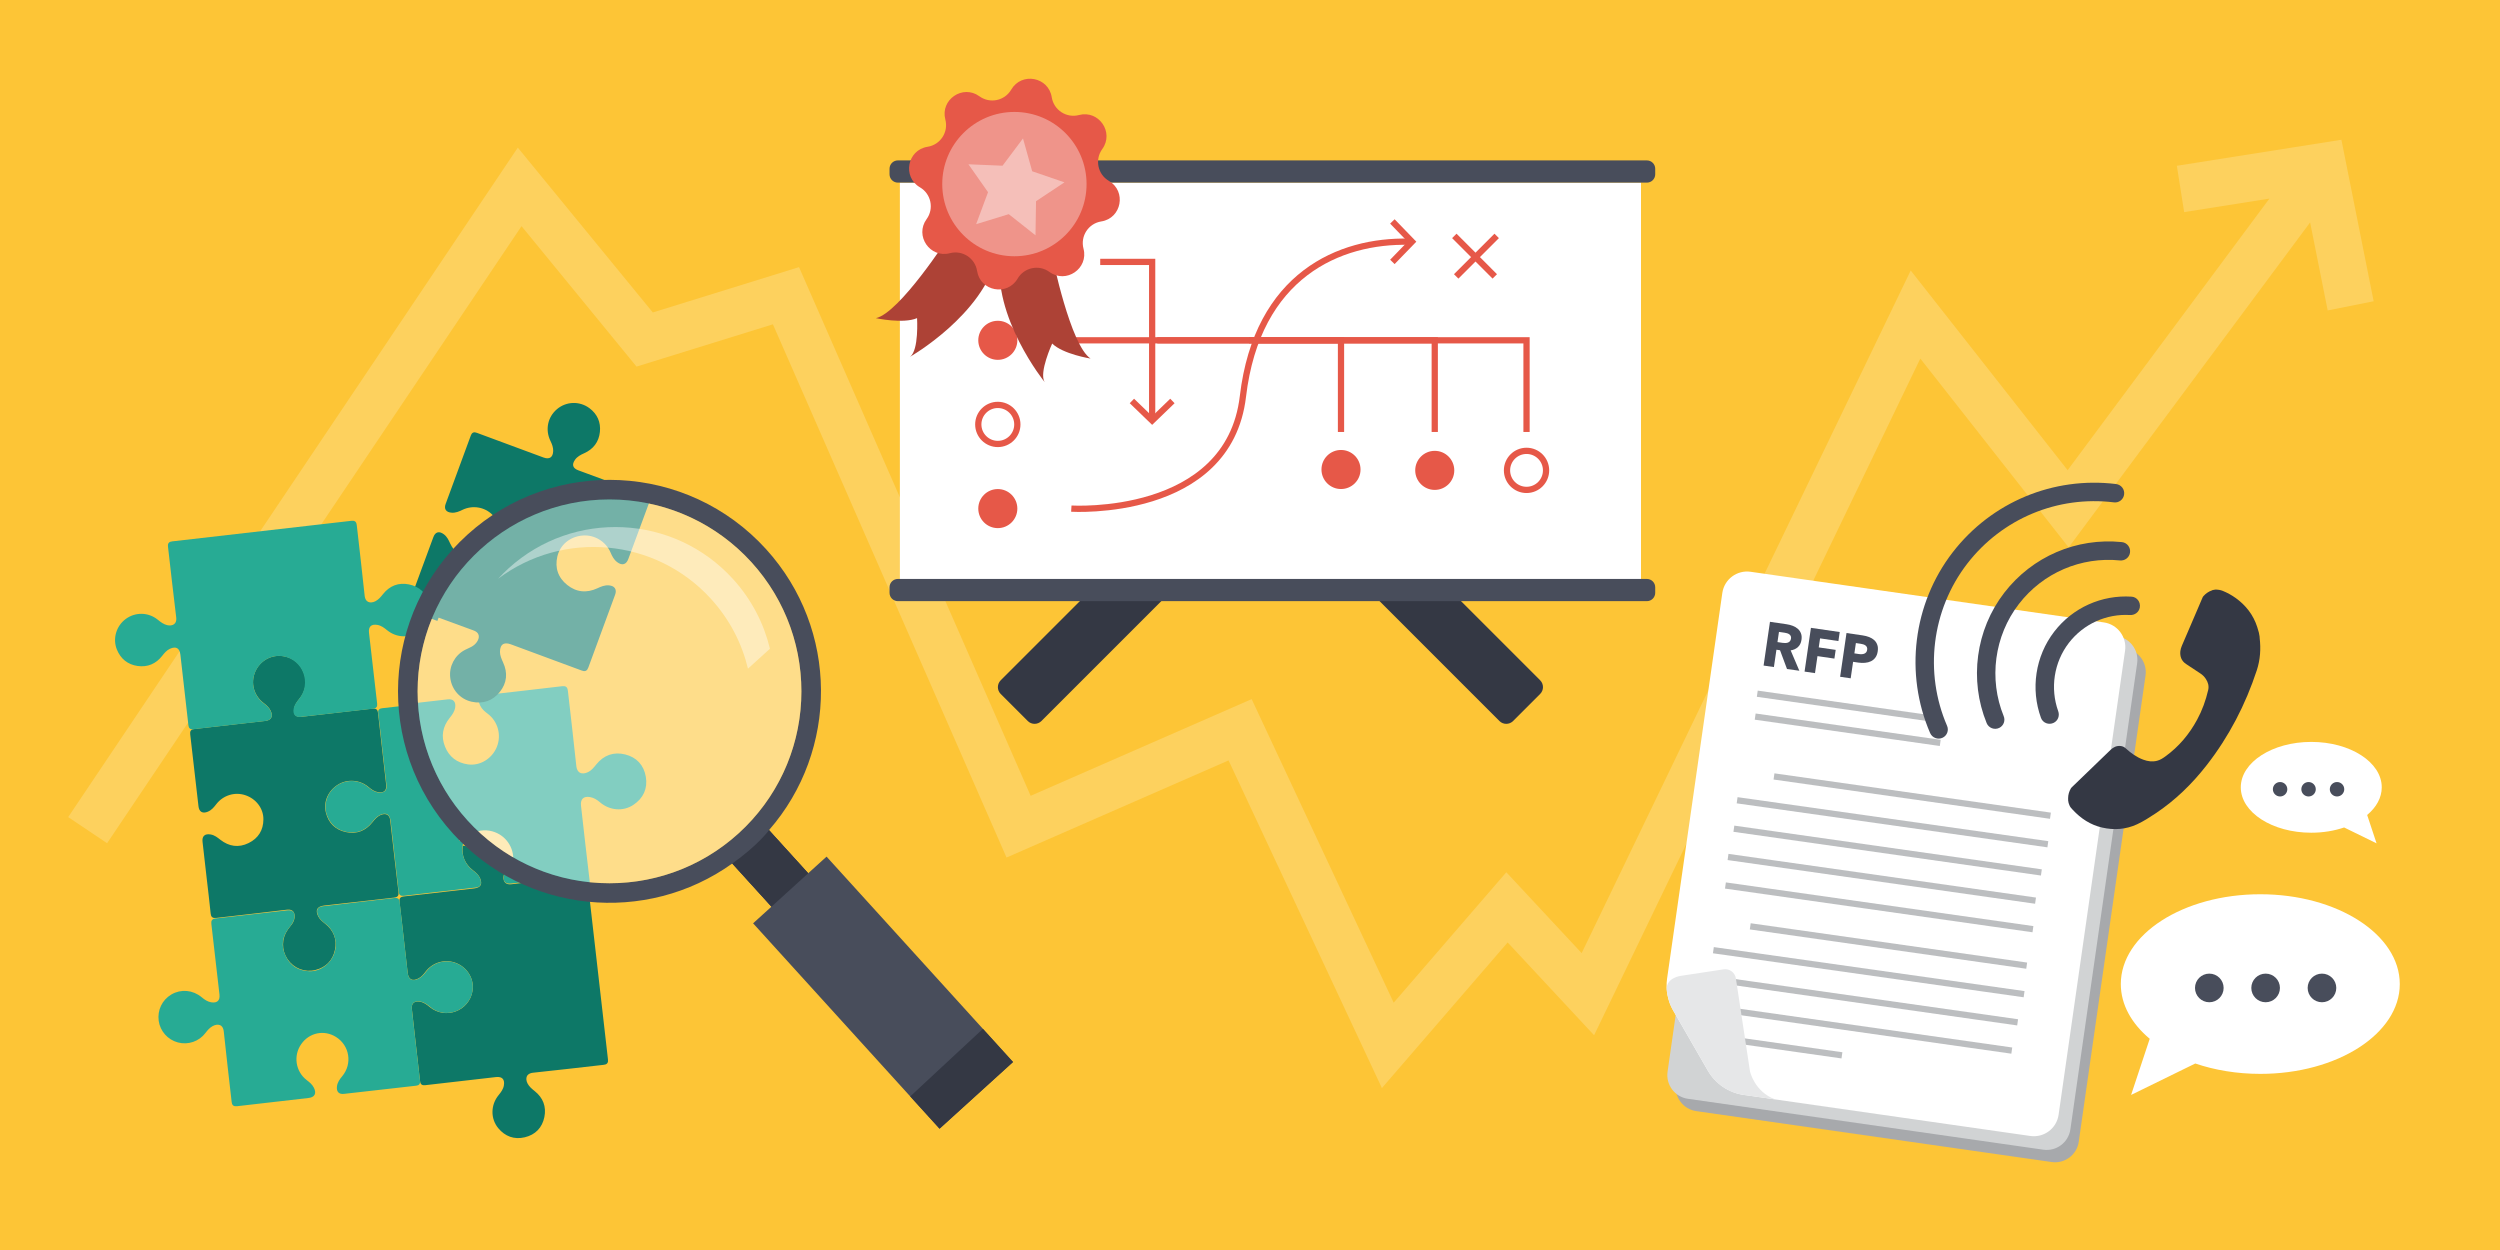 <?xml version="1.0" encoding="utf-8"?>
<!-- Generator: Adobe Illustrator 23.0.2, SVG Export Plug-In . SVG Version: 6.00 Build 0)  -->
<svg version="1.1" xmlns="http://www.w3.org/2000/svg" xmlns:xlink="http://www.w3.org/1999/xlink" x="0px" y="0px"
	 viewBox="0 0 800 400" style="enable-background:new 0 0 800 400;" xml:space="preserve">
<style type="text/css">
	.st0{fill:#FDC536;}
	.st1{fill:#FDD15E;}
	.st2{fill:#343844;}
	.st3{fill:#FFFFFF;}
	.st4{fill:#E65848;}
	.st5{fill:none;stroke:#E65848;stroke-width:2;stroke-miterlimit:10;}
	.st6{fill:#484D5B;}
	.st7{fill:#AD4236;}
	.st8{fill:#EF948A;}
	.st9{fill:#F5BFB9;}
	.st10{fill:#0D7867;stroke:#0D7867;stroke-miterlimit:10;}
	.st11{fill:#27AB94;stroke:#27AB94;stroke-miterlimit:10;}
	.st12{fill:#414042;}
	.st13{fill:#FEDC86;stroke:#FEDC86;stroke-width:2;stroke-miterlimit:10;}
	.st14{opacity:0.42;fill:#FFFFFF;}
	.st15{fill:#A7A9AC;}
	.st16{fill:#D1D3D4;}
	.st17{fill:none;stroke:#BCBEC0;stroke-width:2;stroke-miterlimit:10;}
	.st18{fill:#E6E7E8;}
</style>
<g id="BG">
	<g>
		<rect class="st0" width="800" height="400"/>
		<path class="st0" d="M800.5,400.5h-801v-401h801V400.5z M0.5,399.5h799V0.5H0.5V399.5z"/>
	</g>
	<polygon class="st1" points="759.57,96.4 749.25,44.72 696.59,53.05 698.93,67.87 726.21,63.55 661.64,150.46 611.43,86.56 
		506.13,305 482.02,279.12 445.98,320.86 400.53,223.72 329.81,254.66 255.69,85.48 208.9,99.99 165.7,47.24 21.82,261.47 
		34.27,269.83 166.89,72.37 203.69,117.31 247.33,103.78 322.09,274.41 393.14,243.33 442.21,348.18 482.45,301.58 510.11,331.28 
		614.5,114.74 661.97,175.17 739.24,71.17 744.86,99.33 	"/>
</g>
<g id="Images">
	<g>
		<g>
			<path class="st2" d="M492.85,222.06l-8.67,8.67c-1.2,1.2-3.15,1.2-4.36,0L439.9,190.8c-1.2-1.2-1.2-3.15,0-4.36l8.67-8.67
				c1.2-1.2,3.15-1.2,4.36,0l39.93,39.93C494.05,218.91,494.05,220.86,492.85,222.06z"/>
			<path class="st2" d="M320.22,222.06l8.67,8.67c1.2,1.2,3.15,1.2,4.36,0l39.93-39.93c1.2-1.2,1.2-3.15,0-4.36l-8.67-8.67
				c-1.2-1.2-3.15-1.2-4.36,0l-39.93,39.93C319.02,218.91,319.02,220.86,320.22,222.06z"/>
		</g>
		<rect x="287.96" y="58.44" class="st3" width="237.16" height="127.66"/>
		<circle class="st4" cx="319.3" cy="81.97" r="6.25"/>
		<circle class="st4" cx="319.3" cy="108.9" r="6.25"/>
		<circle class="st4" cx="429.12" cy="150.24" r="6.25"/>
		<circle class="st4" cx="459.12" cy="150.52" r="6.25"/>
		<circle class="st5" cx="319.3" cy="135.82" r="6.25"/>
		<circle class="st4" cx="319.3" cy="162.75" r="6.25"/>
		<polyline class="st5" points="340.32,108.9 429.12,108.9 429.12,138.23 		"/>
		<polyline class="st5" points="370.33,108.9 459.12,108.9 459.12,138.23 		"/>
		<circle class="st5" cx="488.49" cy="150.52" r="6.25"/>
		<polyline class="st5" points="399.7,108.9 488.49,108.9 488.49,138.23 		"/>
		<path class="st5" d="M450.85,77.35c-22.07-0.51-48.5,10.52-53.12,49.53c-4.62,39-54.91,35.88-54.91,35.88"/>
		<g>
			<line class="st5" x1="465.38" y1="75.49" x2="478.33" y2="88.45"/>
			<line class="st5" x1="465.98" y1="88.45" x2="478.94" y2="75.49"/>
		</g>
		<polyline class="st5" points="445.56,70.86 451.83,77.34 445.56,83.81 		"/>
		<polyline class="st5" points="375.17,128.31 368.69,134.57 362.21,128.31 		"/>
		<polyline class="st5" points="368.69,133.49 368.69,83.81 352.07,83.81 		"/>
		<path class="st6" d="M527,192.37H287.32c-1.48,0-2.67-1.2-2.67-2.67v-1.77c0-1.48,1.2-2.67,2.67-2.67H527
			c1.48,0,2.67,1.2,2.67,2.67v1.77C529.67,191.17,528.47,192.37,527,192.37z"/>
		<path class="st6" d="M527,58.44H287.32c-1.48,0-2.67-1.2-2.67-2.67V54c0-1.48,1.2-2.67,2.67-2.67H527c1.48,0,2.67,1.2,2.67,2.67
			v1.77C529.67,57.25,528.47,58.44,527,58.44z"/>
		<g>
			<path class="st7" d="M303.51,75.9c0,0-15.72,24.34-23.24,25.91c0,0,8.75,1.9,13.19-0.01c0,0,0.63,10.29-2.24,12.37
				c0,0,23.43-13.36,27.85-32.44C319.06,81.73,313.32,72.32,303.51,75.9z"/>
			<path class="st7" d="M336.75,82.15c0,0,5.79,28.39,12.23,32.59c0,0-8.84-1.41-12.28-4.81c0,0-4.32,9.36-2.41,12.34
				c0,0-16.97-20.96-14.15-40.35C320.14,81.93,328.9,75.25,336.75,82.15z"/>
			<path class="st4" d="M336.56,31.12L336.56,31.12c0.64,4.1,4.69,6.75,8.71,5.69l0,0c6.37-1.68,11.33,5.57,7.45,10.9l0,0
				c-2.44,3.35-1.45,8.09,2.13,10.18l0,0c5.69,3.32,4.07,11.95-2.44,12.97l0,0c-4.1,0.64-6.75,4.69-5.69,8.71v0
				c1.68,6.37-5.57,11.33-10.9,7.45l0,0c-3.35-2.44-8.09-1.45-10.18,2.13l0,0c-3.32,5.69-11.95,4.07-12.97-2.44v0
				c-0.64-4.1-4.69-6.75-8.71-5.69l0,0c-6.37,1.68-11.33-5.57-7.45-10.9l0,0c2.44-3.35,1.45-8.09-2.13-10.18v0
				c-5.69-3.32-4.07-11.95,2.44-12.97l0,0c4.1-0.64,6.75-4.69,5.69-8.71v0c-1.68-6.37,5.57-11.33,10.9-7.45l0,0
				c3.35,2.44,8.09,1.45,10.18-2.13l0,0C326.91,22.98,335.54,24.61,336.56,31.12z"/>
			<circle class="st8" cx="324.61" cy="58.91" r="23.09"/>
			<polygon class="st9" points="327.36,44.3 330.3,54.81 340.62,58.35 331.53,64.39 331.36,75.3 322.8,68.53 312.37,71.73 
				316.17,61.5 309.9,52.57 320.81,53.03 			"/>
		</g>
	</g>
	<g>
		<g>
			<g>
				<path class="st10" d="M144.52,163.56c1.19,0.1,2.22-0.36,3.25-0.86c3.44-1.66,7.5-0.98,10.15,1.67
					c1.24,1.24,2.05,2.75,2.44,4.34c9.65-7.99,20.9-12.9,32.53-14.79c-2.67-0.99-5.34-1.96-8.01-2.95
					c-2.12-0.78-2.58-2.37-1.23-4.21c0.79-1.07,1.9-1.65,3.08-2.18c2.78-1.24,4.42-3.39,4.74-6.41c0.31-2.93-0.77-5.37-3.13-7.14
					c-2.97-2.22-6.98-2.08-9.77,0.27c-2.82,2.37-3.62,6.2-1.98,9.57c0.54,1.1,0.96,2.21,0.93,3.46c-0.06,2.34-1.54,3.36-3.72,2.56
					c-7.12-2.63-14.25-5.25-21.36-7.91c-0.77-0.29-1.05-0.15-1.33,0.61c-2.65,7.26-5.34,14.51-8.01,21.77
					C142.58,162.72,143.06,163.43,144.52,163.56z"/>
				<path class="st10" d="M150.09,179.26c-2.96-0.49-5.15-2.28-6.52-5.2c-0.47-1.01-0.91-2.01-1.84-2.69
					c-1.26-0.92-2.07-0.71-2.6,0.72c-1.33,3.59-2.66,7.19-3.98,10.78c-1.34,3.63-2.65,7.26-4.04,10.87c-0.31,0.8-0.18,1.11,0.64,1.4
					c2.64,0.96,5.27,1.94,7.91,2.91C142.07,191.39,145.55,185.03,150.09,179.26z"/>
			</g>
			<path class="st10" d="M66.61,280.76c-0.43-3.81-0.87-7.61-1.3-11.42c-0.17-1.51,0.46-2.07,2-1.82c1.15,0.19,1.98,0.89,2.86,1.57
				c2.96,2.32,6.23,2.79,9.6,1.14c3.28-1.61,5.01-4.38,5.02-8.06c0.01-3.73-2.52-7-6.18-8.2c-3.56-1.17-7.49,0.05-9.81,3.08
				c-0.7,0.91-1.41,1.79-2.51,2.24c-1.36,0.55-2.11,0.12-2.28-1.34c-0.88-7.68-1.75-15.36-2.65-23.04c-0.09-0.8,0.1-1.05,0.91-1.14
				c7.55-0.83,15.09-1.7,22.63-2.57c2.31-0.26,3.17-1.84,2.17-3.96c-0.53-1.13-1.42-1.93-2.39-2.67c-2.99-2.27-4-6.05-2.55-9.43
				c1.43-3.35,4.95-5.29,8.6-4.64c2.91,0.52,4.97,2.21,6.01,4.96c1.08,2.84,0.58,5.5-1.34,7.86c-0.82,1-1.55,2.03-1.77,3.34
				c-0.38,2.25,0.75,3.46,3,3.2c7.54-0.86,15.09-1.71,22.63-2.6c0.85-0.1,1.11,0.1,1.21,0.96c0.84,7.65,1.73,15.3,2.6,22.94
				c0.17,1.52-0.47,2.11-1.98,1.85c-1.14-0.19-2-0.85-2.86-1.57c-2.94-2.46-7.12-2.77-10.34-0.79c-3.31,2.04-5.01,5.79-4.09,9.51
				c0.88,3.56,3.24,5.84,6.82,6.6c3.63,0.77,6.67-0.43,8.98-3.35c0.72-0.9,1.43-1.77,2.54-2.2c1.3-0.5,2.07-0.06,2.22,1.32
				c0.88,7.68,1.74,15.36,2.66,23.04c0.11,0.91-0.21,1.08-1.01,1.17c-7.48,0.83-14.95,1.69-22.43,2.55
				c-2.49,0.29-3.36,1.91-2.21,4.16c0.55,1.07,1.45,1.81,2.38,2.55c2.55,2.03,3.62,4.69,2.93,7.88c-0.68,3.18-2.69,5.22-5.86,6.03
				c-3.2,0.82-6.54-0.51-8.41-3.28c-1.82-2.71-1.77-6.29,0.15-8.94c0.42-0.59,0.9-1.13,1.32-1.73c0.44-0.63,0.73-1.33,0.86-2.09
				c0.3-1.78-0.5-3.57-3-3.26c-7.53,0.94-15.09,1.74-22.63,2.63c-0.86,0.1-1.12-0.11-1.2-0.97
				C67.52,288.44,67.05,284.6,66.61,280.76z"/>
			<path class="st10" d="M162.58,276.69c-0.81,1-1.58,2-1.88,3.29c-0.44,1.88,0.44,3.8,3.07,3.47c7.5-0.95,15.02-1.73,22.52-2.62
				c0.83-0.1,1.12,0.05,1.22,0.94l6.54,57.28c0.1,0.86-0.11,1.11-0.96,1.2c-7.51,0.83-15.02,1.75-22.54,2.52
				c-2.61,0.27-3.12,2.32-2.19,4.15c0.57,1.11,1.48,1.87,2.44,2.63c2.52,2.01,3.55,4.66,2.91,7.8c-0.66,3.24-2.71,5.34-5.92,6.1
				c-3.17,0.75-5.88-0.25-7.96-2.75c-2.37-2.86-2.3-7.01,0.1-9.93c0.82-1,1.57-2.01,1.8-3.32c0.41-2.28-0.76-3.55-3.04-3.29
				c-7.54,0.86-15.09,1.71-22.63,2.6c-0.79,0.09-1.06-0.06-1.15-0.89c-0.84-7.69-1.74-15.36-2.61-23.05
				c-0.16-1.4,0.45-1.99,1.86-1.8c1.18,0.15,2.08,0.83,2.97,1.57c5.36,4.44,13.42,1.45,14.57-5.39c0.65-3.87-1.52-7.74-5.26-9.38
				c-3.76-1.65-8.15-0.5-10.67,2.82c-0.59,0.77-1.18,1.53-2.07,1.99c-1.66,0.87-2.53,0.43-2.74-1.4c-0.43-3.74-0.85-7.48-1.28-11.21
				c-0.44-3.84-0.85-7.68-1.33-11.52c-0.1-0.8,0.08-1.05,0.9-1.14c7.51-0.83,15.02-1.7,22.53-2.56c2.46-0.28,3.31-1.83,2.26-4.08
				c-0.53-1.13-1.45-1.9-2.41-2.65c-2.4-1.88-3.46-4.37-3.04-7.38"/>
			<path class="st11" d="M112.47,167.16c0.86-0.1,1.11,0.11,1.2,0.96c0.83,7.51,1.75,15.02,2.52,22.54
				c0.27,2.61,2.32,3.12,4.15,2.19c1.11-0.57,1.87-1.48,2.63-2.44c2.01-2.52,4.66-3.55,7.8-2.91c3.24,0.66,5.34,2.71,6.1,5.92
				c0.75,3.17-0.25,5.88-2.75,7.96c-2.86,2.37-7.01,2.3-9.93-0.1c-1-0.82-2.01-1.57-3.32-1.8c-2.28-0.41-3.55,0.76-3.29,3.04
				c0.86,7.54,1.71,15.09,2.6,22.63c0.09,0.79-0.06,1.06-0.89,1.15c-7.69,0.84-15.36,1.74-23.05,2.61c-1.4,0.16-1.99-0.45-1.8-1.86
				c0.15-1.18,0.83-2.08,1.57-2.97c4.44-5.36,1.45-13.42-5.39-14.57c-3.87-0.65-7.74,1.52-9.38,5.26c-1.65,3.76-0.5,8.15,2.82,10.67
				c0.77,0.59,1.53,1.18,1.99,2.07c0.87,1.66,0.43,2.53-1.4,2.74c-3.74,0.43-7.48,0.85-11.21,1.28c-3.84,0.44-7.68,0.85-11.52,1.33
				c-0.8,0.1-1.05-0.08-1.14-0.9c-0.83-7.51-1.7-15.02-2.56-22.53c-0.28-2.46-1.83-3.31-4.08-2.26c-1.13,0.53-1.9,1.45-2.65,2.41
				c-1.88,2.4-4.37,3.46-7.38,3.04c-3-0.43-5.11-2.15-6.25-4.97c-1.31-3.26-0.19-7.05,2.65-9.16c2.88-2.14,6.8-2.09,9.61,0.17
				c1,0.81,2,1.58,3.29,1.88c1.88,0.44,3.8-0.44,3.47-3.07c-0.95-7.5-1.73-15.02-2.62-22.52c-0.1-0.83,0.05-1.12,0.94-1.22
				L112.47,167.16z"/>
			<path class="st11" d="M132.57,334.29c0.44,3.84,0.86,7.68,1.33,11.52c0.09,0.71,0.03,1.03-0.81,1.12
				c-7.69,0.84-15.37,1.74-23.05,2.61c-1.31,0.15-1.85-0.4-1.73-1.73c0.11-1.23,0.81-2.17,1.57-3.08c3.52-4.22,2.54-10.42-2.1-13.33
				c-4.02-2.52-9.08-1.48-11.81,2.45c-2.72,3.89-1.92,9.24,1.84,12.15c0.85,0.66,1.7,1.31,2.19,2.3c0.75,1.54,0.31,2.37-1.36,2.56
				c-7.61,0.87-15.23,1.73-22.84,2.63c-0.88,0.11-1.09-0.16-1.18-0.98c-0.82-7.48-1.75-14.95-2.51-22.43
				c-0.28-2.81-2.45-3.17-4.29-2.17c-1.03,0.55-1.76,1.4-2.46,2.32c-1.94,2.57-5.22,3.69-8.3,2.87c-3.06-0.81-5.35-3.4-5.78-6.5
				c-0.44-3.22,1.02-6.27,3.79-7.92c2.89-1.72,6.49-1.41,9.17,0.84c0.97,0.81,1.98,1.49,3.26,1.71c2.21,0.38,3.48-0.8,3.23-3.01
				c-0.86-7.55-1.71-15.09-2.6-22.63c-0.1-0.87,0.13-1.1,0.97-1.19c7.62-0.84,15.23-1.72,22.84-2.59c1.5-0.17,2.03,0.41,1.76,1.9
				c-0.2,1.13-0.89,1.99-1.58,2.86c-2.31,2.92-2.79,6.15-1.2,9.51c1.6,3.38,4.44,5.13,8.18,5.22c3.67,0.08,7.17-2.56,8.37-6.15
				c1.24-3.69,0.04-7.63-3.07-9.99c-0.94-0.72-1.84-1.46-2.25-2.63c-0.45-1.28-0.08-1.88,1.27-2.04c7.61-0.87,15.23-1.73,22.84-2.63
				c0.83-0.1,1.05,0.12,1.14,0.92c0.83,7.55,1.7,15.09,2.57,22.64c0.29,2.52,1.98,3.4,4.23,2.19c1.09-0.58,1.88-1.49,2.62-2.46
				c2.54-3.32,7.31-3.98,10.74-1.5c3.43,2.48,4.26,7.03,1.92,10.47c-2.43,3.56-7.16,4.6-10.68,2.33c-0.46-0.3-0.87-0.68-1.31-1.01
				c-1-0.77-2.06-1.39-3.35-1.49c-1.99-0.15-3.05,0.95-2.85,2.93c0,0.03,0.01,0.07,0.01,0.1
				C131.7,326.74,132.14,330.51,132.57,334.29z"/>
			<g>
				<path class="st11" d="M150.7,278.69c-3.11-2.56-4.12-6.93-2.44-10.6c0.63-1.37,1.55-2.52,2.66-3.4
					c-9.37-11.48-14.41-25.19-15.25-39.07c-4.42,0.51-8.85,1.02-13.27,1.5c-0.77,0.08-0.97,0.32-0.87,1.09
					c0.48,3.84,0.9,7.68,1.33,11.52c0.44,3.84,0.88,7.68,1.32,11.52c0,0.03,0.01,0.07,0.01,0.1c0.15,1.67-0.75,2.71-2.43,2.79
					c-0.7,0.03-1.37-0.14-2.01-0.41c-0.94-0.39-1.71-1.02-2.49-1.65c-2.62-2.12-6.44-2.21-9.26-0.23c-2.81,1.97-4.05,5.5-2.96,8.68
					c0.97,2.85,3.01,4.62,5.94,5.19c3.07,0.6,5.66-0.37,7.63-2.84c0.76-0.95,1.53-1.87,2.62-2.46c2.23-1.21,3.97-0.31,4.26,2.19
					c0.86,7.54,1.74,15.09,2.57,22.63c0.09,0.8,0.32,1.02,1.14,0.92c5.34-0.65,10.7-1.24,16.04-1.85c2.33-0.27,4.66-0.52,6.99-0.8
					c0.99-0.12,1.32-0.57,1.14-1.54c-0.16-0.89-0.65-1.59-1.3-2.19C151.63,279.4,151.15,279.06,150.7,278.69z"/>
				<path class="st11" d="M163.77,276.86c-0.15,0.22-0.29,0.43-0.46,0.64c-0.68,0.84-1.34,1.67-1.56,2.76
					c-0.31,1.54,0.24,2.15,1.77,1.97c2.47-0.28,4.93-0.56,7.4-0.85C168.47,280.04,166.08,278.54,163.77,276.86z"/>
			</g>
			<path class="st12" d="M246.87,290.13l11.75-10.67l-12.54-13.81c0,0-3.44,4.78-11.75,10.67L246.87,290.13z"/>
			<g>
				<path class="st13" d="M163.45,273.91c-0.53-4.67-4.9-8.01-9.74-7.46c-1.87,0.21-3.54,0.98-4.86,2.1L163.45,273.91z"/>
				<path class="st11" d="M199.92,241.9c-3.46-0.86-6.43,0.2-8.69,3c-0.82,1.01-1.62,2.02-2.81,2.61c-2.15,1.06-4.21,0.42-4.5-2.38
					c-0.82-8.01-1.81-16-2.69-24c-0.1-0.88-0.33-1.17-1.27-1.05c-8.14,0.97-16.29,1.88-24.43,2.81c-1.72,0.2-2.19,1.08-1.43,2.67
					c0.51,1.07,1.4,1.78,2.32,2.48c3.4,2.58,4.64,7.16,3.04,11.14c-1.6,3.98-5.68,6.5-9.78,5.92c-3.69-0.52-6.36-2.54-7.75-6.01
					c-1.39-3.49-0.77-6.75,1.57-9.66c0.77-0.96,1.51-1.92,1.67-3.19c0.19-1.46-0.41-2.11-1.85-1.95c-3.15,0.36-6.3,0.72-9.44,1.08
					c0.89,13.34,6.11,26.48,15.79,37.14c0.96,1.06,1.96,2.06,2.98,3.04c1.31-0.37,2.71-0.46,4.11-0.21c4.86,0.87,7.88,4.94,8,9.26
					c7.3,4.16,15.29,6.71,23.45,7.63c0-0.12-0.01-0.25-0.03-0.4c-0.96-7.99-1.86-15.99-2.76-23.99c-0.27-2.42,1.11-3.71,3.52-3.26
					c1.31,0.24,2.39,0.92,3.39,1.78c2.92,2.5,6.99,2.84,10.08,0.78c3.02-2.02,4.36-4.9,3.76-8.49
					C205.56,245.09,203.39,242.76,199.92,241.9z"/>
				<path class="st10" d="M157.28,172.89c-0.68,0.79-1.46,1.43-2.33,1.93c-0.36,0.32-0.74,0.62-1.09,0.94
					c-6.62,6.01-11.6,13.13-14.97,20.82c4.25,1.57,8.5,3.14,12.77,4.67c2.54,0.91,2.44,3,1.29,4.56c-0.49,0.66-1.11,1.2-1.83,1.59
					c-0.68,0.37-1.4,0.66-2.09,1.01c-3.11,1.61-4.89,5-4.45,8.47c0.44,3.55,3,6.42,6.45,7.18c3.42,0.75,6.32-0.23,8.5-2.94
					c2.2-2.72,2.46-5.78,1-8.94c-0.53-1.15-1.03-2.3-1.04-3.58c-0.01-2.7,1.6-3.83,4.12-2.9c7.55,2.79,15.11,5.57,22.65,8.38
					c0.81,0.3,1.19,0.3,1.53-0.63c2.83-7.77,5.71-15.53,8.57-23.29c0.51-1.4,0-2.19-1.49-2.34c-1.27-0.13-2.37,0.36-3.49,0.88
					c-3.61,1.67-7.09,1.35-10.19-1.13c-3.06-2.45-4.21-5.77-3.33-9.59c0.91-4,4.34-6.76,8.49-7.11c4.03-0.34,7.87,1.97,9.49,5.74
					c0.47,1.1,0.98,2.15,1.97,2.88c1.32,0.98,2.22,0.72,2.79-0.81c2.18-5.88,4.35-11.77,6.53-17.65
					C190.07,157.61,171.79,161.5,157.28,172.89z"/>
				<g>
					<path class="st6" d="M245.15,175.74c-25.12-27.67-67.92-29.74-95.6-4.62c-27.67,25.12-29.74,67.92-4.62,95.6
						c23.32,25.68,61.85,29.3,89.4,9.6l12.54,13.81l-5.88,5.33l59.66,65.72l23.51-21.34l-59.66-65.72l-5.88,5.33l-12.54-13.81
						C268.35,240.13,268.47,201.43,245.15,175.74z M149.58,262.51c-22.8-25.11-20.92-63.95,4.19-86.74
						c25.11-22.8,63.95-20.92,86.74,4.19s20.92,63.95-4.19,86.74C211.21,289.49,172.37,287.62,149.58,262.51z"/>
					<circle class="st14" cx="195.04" cy="221.23" r="61.41"/>
					<path class="st14" d="M227.57,191.7c5.95,6.55,9.86,14.23,11.78,22.27l7.03-6.38c-1.93-8.03-5.84-15.71-11.79-22.26
						c-18.88-20.8-51.04-22.35-71.84-3.47c-1.18,1.07-2.3,2.2-3.36,3.35C180.15,169.6,209.77,172.09,227.57,191.7z"/>
				</g>
			</g>
		</g>
		<polygon class="st2" points="300.66,361.19 324.17,339.85 314.53,329.23 291.27,350.85 		"/>
	</g>
	<g>
		<g>
			<path class="st15" d="M656.54,371.85L542.8,355.56c-4.18-0.6-7.09-4.48-6.49-8.66l21.37-149.19c0.6-4.18,4.48-7.09,8.66-6.49
				l113.74,16.29c4.18,0.6,7.09,4.48,6.49,8.66L665.2,365.36C664.6,369.55,660.72,372.45,656.54,371.85z"/>
			<path class="st16" d="M653.85,367.9l-113.74-16.29c-4.18-0.6-7.09-4.48-6.49-8.66L555,193.76c0.6-4.18,4.48-7.09,8.66-6.49
				l113.74,16.29c4.18,0.6,7.09,4.48,6.49,8.66l-21.37,149.19C661.91,365.59,658.04,368.5,653.85,367.9z"/>
			<path class="st3" d="M558.02,350.38l91.67,13.13c4.38,0.63,8.44-2.41,9.06-6.79l21.27-148.49c0.63-4.38-2.41-8.44-6.79-9.06
				L560.2,182.97c-4.38-0.63-8.44,2.41-9.06,6.79l-17.68,123.42c-0.5,3.52,0.19,7.11,1.97,10.2l11.07,19.2
				C548.94,346.81,553.19,349.68,558.02,350.38z"/>
			<g>
				<path class="st6" d="M571.84,214.08l-2.23-6l-1.15-0.17l-0.81,5.55l-3.3-0.48l2.04-14l5.34,0.78c0.67,0.1,1.32,0.26,1.94,0.5
					c0.62,0.23,1.16,0.55,1.62,0.95c0.46,0.4,0.8,0.9,1.02,1.48c0.23,0.58,0.28,1.28,0.16,2.08c-0.14,0.95-0.51,1.71-1.12,2.28
					c-0.61,0.57-1.39,0.93-2.34,1.07l2.78,6.52L571.84,214.08z M573.12,204.35c0.05-0.33,0.02-0.61-0.09-0.83
					c-0.11-0.22-0.27-0.41-0.47-0.55c-0.2-0.14-0.44-0.26-0.7-0.33c-0.27-0.08-0.52-0.14-0.78-0.17l-1.81-0.26l-0.48,3.26l1.61,0.24
					c0.28,0.04,0.57,0.06,0.86,0.06c0.3,0,0.57-0.05,0.83-0.13c0.26-0.08,0.48-0.23,0.66-0.43
					C572.95,204.99,573.07,204.71,573.12,204.35z"/>
				<path class="st6" d="M582.42,204.28l-0.42,2.89l5.42,0.79l-0.41,2.79l-5.42-0.79l-0.79,5.44l-3.34-0.49l2.04-14l9.21,1.34
					l-0.42,2.89L582.42,204.28z"/>
				<path class="st6" d="M600.87,208.43c-0.12,0.82-0.37,1.48-0.76,2c-0.38,0.52-0.86,0.91-1.42,1.18
					c-0.56,0.27-1.19,0.43-1.89,0.49c-0.69,0.06-1.4,0.04-2.13-0.07l-1.68-0.25l-0.77,5.28l-3.38-0.49l2.04-14l5.14,0.75
					c0.76,0.11,1.47,0.29,2.11,0.54c0.64,0.25,1.19,0.58,1.63,0.99c0.45,0.41,0.77,0.91,0.97,1.49
					C600.95,206.93,600.99,207.62,600.87,208.43z M597.49,207.95c0.05-0.33,0.02-0.61-0.08-0.84c-0.1-0.23-0.26-0.42-0.46-0.57
					c-0.21-0.15-0.45-0.27-0.72-0.35c-0.28-0.08-0.57-0.14-0.87-0.19l-1.48-0.22l-0.48,3.3l1.42,0.21c0.32,0.05,0.62,0.06,0.92,0.05
					c0.3-0.01,0.57-0.06,0.82-0.16c0.25-0.1,0.46-0.25,0.62-0.45C597.33,208.54,597.44,208.28,597.49,207.95z"/>
			</g>
			<line class="st17" x1="562.33" y1="221.99" x2="621.55" y2="230.41"/>
			<line class="st17" x1="561.66" y1="229.31" x2="620.88" y2="237.73"/>
			<line class="st17" x1="567.68" y1="248.46" x2="656.14" y2="261.03"/>
			<line class="st17" x1="555.88" y1="256.08" x2="655.31" y2="270.16"/>
			<line class="st17" x1="554.84" y1="265.19" x2="653.24" y2="279.18"/>
			<line class="st17" x1="552.97" y1="274.23" x2="651.37" y2="288.21"/>
			<line class="st17" x1="552.14" y1="283.36" x2="650.54" y2="297.34"/>
			<line class="st17" x1="560.08" y1="296.43" x2="648.54" y2="309.01"/>
			<line class="st17" x1="548.28" y1="304.06" x2="647.71" y2="318.14"/>
			<line class="st17" x1="547.24" y1="313.17" x2="645.64" y2="327.15"/>
			<line class="st17" x1="545.37" y1="322.2" x2="643.77" y2="336.19"/>
			<line class="st17" x1="544.54" y1="331.33" x2="589.42" y2="337.71"/>
			<path class="st18" d="M568.04,351.81c-6.66-2.5-8.04-8.97-8.04-8.97l-4.52-29.76c-0.29-1.88-2.04-3.18-3.92-2.89L538,312.25
				c0,0-5.4,0.57-4.58,5.11c0.82,4.54,1.32,4.83,4.03,9.52s9.05,15.7,9.05,15.7s3.22,6.61,11.52,7.8S568.04,351.81,568.04,351.81z"
				/>
		</g>
		<path class="st2" d="M661.81,256.17c0-0.26-0.01-0.52-0.01-0.78c0.01-1.13,0.33-2.17,0.9-3.14c0.07-0.12,0.17-0.23,0.27-0.32
			c4.15-4,8.29-8,12.44-12c0.88-0.85,1.92-1.34,3.18-1.21c0.63,0.07,1.18,0.32,1.65,0.76c1.67,1.52,3.48,2.83,5.62,3.62
			c1.43,0.53,2.89,0.73,4.4,0.35c1.01-0.26,1.86-0.82,2.69-1.42c4.3-3.12,7.62-7.09,10.14-11.75c1.62-2.99,2.76-6.16,3.53-9.47
			c0.3-1.3-0.04-2.49-0.77-3.58c-0.45-0.68-1.01-1.25-1.7-1.7c-1.55-1.01-3.1-2.03-4.63-3.06c-1.46-0.98-1.98-2.41-1.81-4.09
			c0.06-0.57,0.24-1.14,0.46-1.67c1.68-3.96,3.39-7.91,5.09-11.86c0.52-1.21,1.03-2.42,1.55-3.63c0.07-0.17,0.18-0.34,0.3-0.47
			c0.75-0.83,1.64-1.47,2.71-1.82c0.07-0.02,0.13-0.06,0.19-0.1c0.3-0.06,0.61-0.11,0.91-0.17c0.81,0.01,1.6,0.11,2.36,0.42
			c1.45,0.59,2.8,1.33,4.08,2.24c3.31,2.36,5.69,5.43,6.95,9.32c0.19,0.6,0.36,1.2,0.53,1.8c0.08,0.42,0.16,0.84,0.23,1.26
			c0.01,0.14,0.01,0.28,0.02,0.42c0.41,3.5,0.2,6.96-0.9,10.33c-3.63,11.04-8.9,21.22-16.05,30.4
			c-4.66,5.98-10.03,11.23-16.36,15.44c-1.91,1.27-3.86,2.53-5.93,3.49c-3.56,1.64-7.34,1.92-11.17,1.04
			c-3.74-0.86-6.8-2.89-9.39-5.67c-0.46-0.49-0.94-0.97-1.14-1.65c-0.06-0.19-0.14-0.38-0.2-0.56
			C661.9,256.69,661.86,256.43,661.81,256.17z"/>
		<g>
			<g>
				<path class="st6" d="M639.79,232.91c-1.53,0.77-3.41,0.07-4.06-1.51c-5.62-13.79-3.53-29.85,5.64-41.73
					c8.98-11.63,23.17-17.67,37.63-16.2c1.7,0.17,2.89,1.78,2.59,3.46l0,0c-0.27,1.53-1.68,2.57-3.22,2.41
					c-12.43-1.25-24.62,3.94-32.33,13.94c-7.88,10.21-9.68,24.02-4.86,35.88C641.77,230.58,641.17,232.22,639.79,232.91
					L639.79,232.91z"/>
			</g>
			<g>
				<path class="st6" d="M621.68,236.05c-1.52,0.76-3.37,0.08-4.05-1.49c-8.19-18.97-5.49-41.33,7.21-57.79
					c12.44-16.12,32.24-24.33,52.3-21.88c1.69,0.21,2.86,1.78,2.56,3.46l0,0c-0.27,1.53-1.68,2.6-3.22,2.41
					c-18.01-2.22-35.8,5.15-46.97,19.62c-11.4,14.77-13.82,34.85-6.45,51.88C623.69,233.69,623.07,235.36,621.68,236.05
					L621.68,236.05z"/>
			</g>
			<g>
				<path class="st6" d="M657.19,231.3c-1.55,0.77-3.47,0.07-4.07-1.56c-3.37-9.22-1.83-19.76,4.24-27.62
					c5.93-7.69,15.2-11.81,24.75-11.19c1.72,0.11,2.93,1.75,2.63,3.45l0,0.01c-0.27,1.5-1.63,2.51-3.15,2.42
					c-7.55-0.45-14.86,2.83-19.55,8.91c-4.8,6.23-6.04,14.55-3.41,21.87C659.15,229.03,658.56,230.62,657.19,231.3L657.19,231.3z"/>
			</g>
		</g>
		<g>
			<path class="st3" d="M723.29,286.16c-24.65,0-44.63,12.87-44.63,28.74c0,6.59,3.45,12.66,9.25,17.51l-5.96,17.97l20.54-10.06
				c6.21,2.11,13.29,3.32,20.81,3.32c24.65,0,44.63-12.87,44.63-28.74S747.93,286.16,723.29,286.16z"/>
			<circle class="st6" cx="706.98" cy="316.14" r="4.58"/>
			<circle class="st6" cx="725" cy="316.14" r="4.58"/>
			<circle class="st6" cx="743.03" cy="316.14" r="4.58"/>
		</g>
		<g>
			<path class="st3" d="M739.61,237.41c12.46,0,22.55,6.5,22.55,14.53c0,3.33-1.74,6.4-4.67,8.85l3.01,9.08l-10.38-5.08
				c-3.14,1.07-6.72,1.68-10.52,1.68c-12.46,0-22.55-6.5-22.55-14.53C717.06,243.92,727.15,237.41,739.61,237.41z"/>
			<circle class="st6" cx="747.85" cy="252.56" r="2.31"/>
			<circle class="st6" cx="738.74" cy="252.56" r="2.31"/>
			<circle class="st6" cx="729.63" cy="252.56" r="2.31"/>
		</g>
	</g>
	<path class="st2" d="M246.87,290.13l11.75-10.67l-12.54-13.81c0,0-3.44,4.78-11.75,10.67L246.87,290.13z"/>
</g>
</svg>
